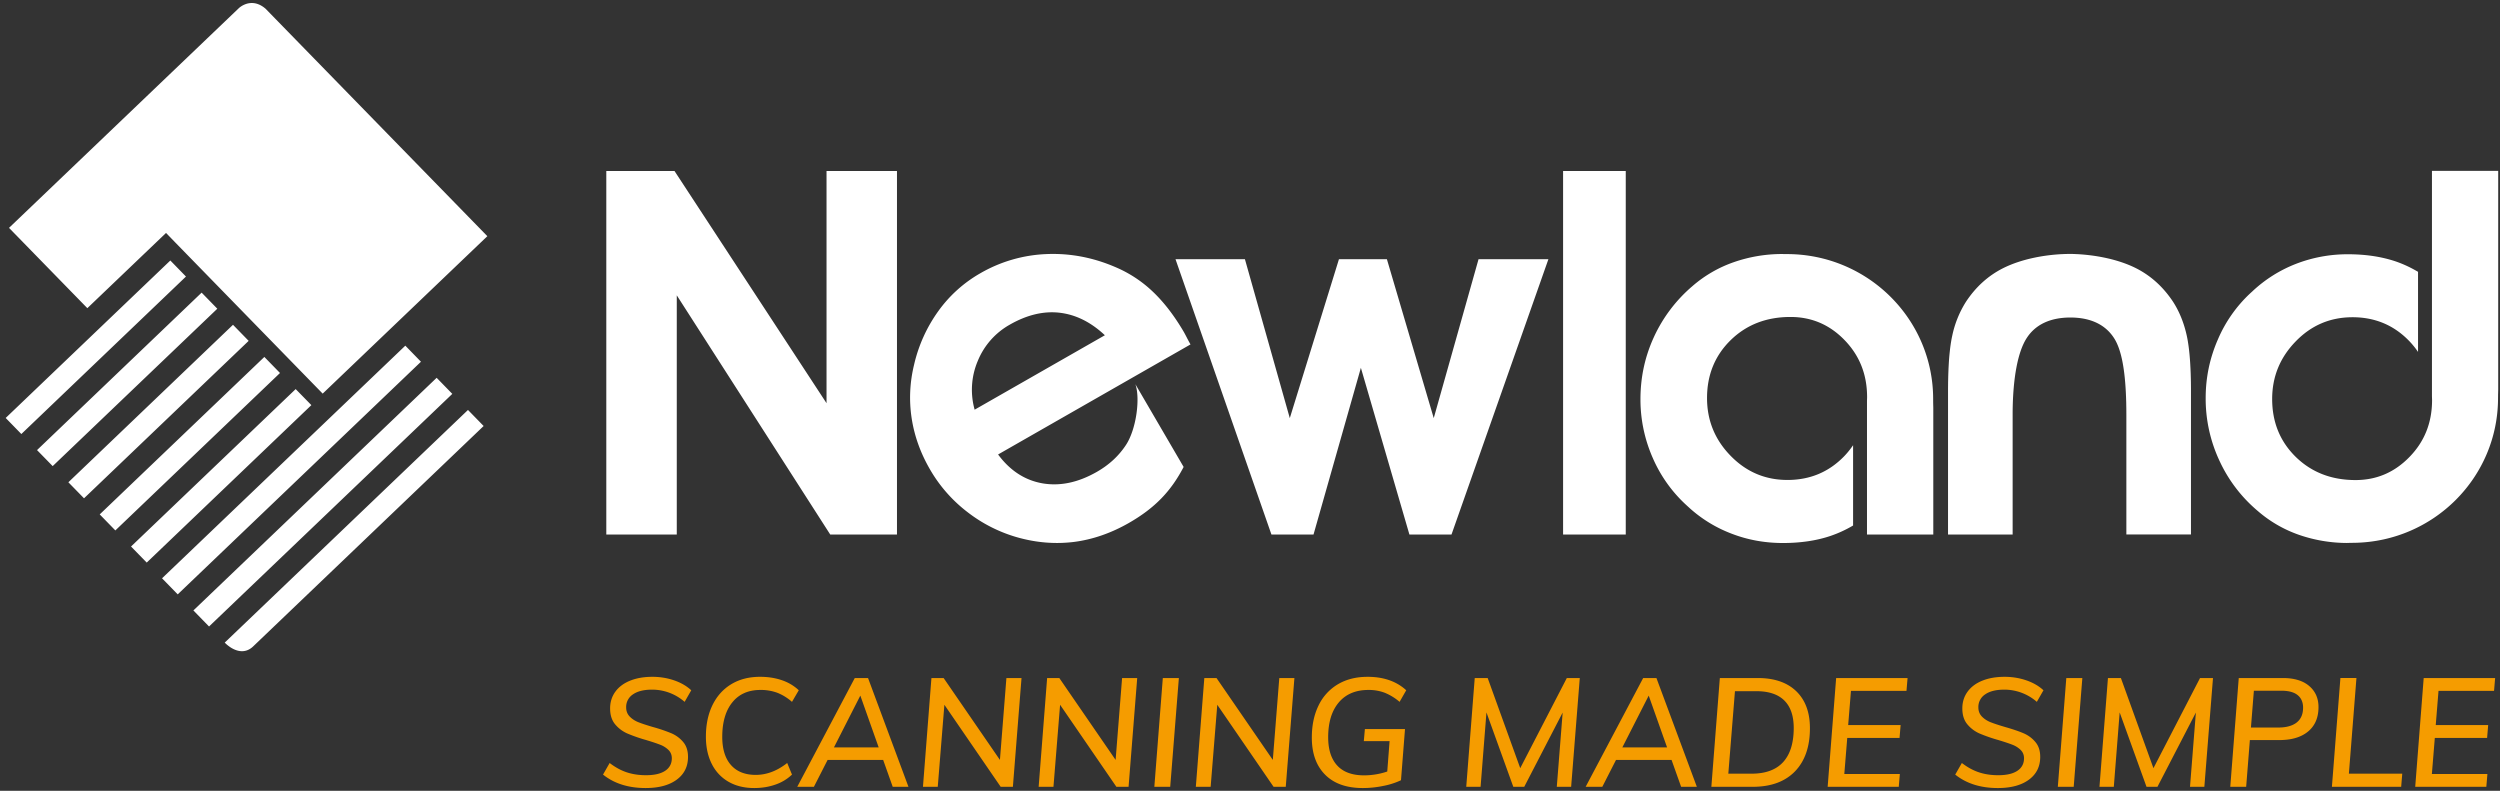 <?xml version="1.0" encoding="UTF-8"?> <svg xmlns="http://www.w3.org/2000/svg" width="196" height="62"><rect width="100%" height="100%" fill="#333333" stroke="none"/><g fill="none" fill-rule="evenodd"><path d="M157.16 53.062c.596 0 1.163.093 1.7.276.476.163.884.386 1.224.67l.124.108-.52.91a3.869 3.869 0 00-2.552-.958c-.646 0-1.145.124-1.5.372a1.175 1.175 0 00-.532 1.018c0 .287.092.527.278.719.186.191.415.34.69.449l.198.074.231.08.264.085.295.09.16.048c.588.168 1.065.33 1.427.485.363.156.672.383.925.683.255.3.381.688.381 1.167 0 .76-.296 1.356-.888 1.79-.593.436-1.405.654-2.437.654-1.283 0-2.353-.319-3.211-.956l-.127-.098.52-.91c.435.335.88.579 1.336.73.455.152.961.228 1.518.228.653 0 1.153-.116 1.5-.347.346-.232.52-.56.52-.983 0-.263-.09-.48-.266-.653a1.928 1.928 0 00-.648-.407l-.088-.034-.202-.073-.235-.08-.268-.086-.3-.092a12.351 12.351 0 01-1.47-.51 2.603 2.603 0 01-.962-.718c-.266-.315-.398-.732-.398-1.251 0-.496.134-.93.405-1.306.27-.375.654-.665 1.154-.868.5-.203 1.084-.306 1.754-.306zm-97.572 0c.621 0 1.19.088 1.706.264.458.156.86.382 1.204.677l.126.113-.532.91a3.92 3.92 0 00-1.149-.712 3.723 3.723 0 00-1.33-.222c-.944 0-1.677.326-2.201.976-.525.651-.787 1.552-.787 2.701 0 .958.228 1.695.684 2.21.455.515 1.102.772 1.94.772.805 0 1.58-.275 2.328-.827l.14-.106.375.91a3.513 3.513 0 01-1.3.784c-.513.18-1.067.27-1.663.27-.766 0-1.433-.162-2.002-.485a3.287 3.287 0 01-1.318-1.395c-.31-.608-.466-1.322-.466-2.145 0-.95.174-1.778.52-2.485.347-.706.839-1.251 1.476-1.635.637-.383 1.386-.575 2.25-.575zm47.625 0c1.198 0 2.173.32 2.925.956l.11.098-.52.91a4.292 4.292 0 00-1.16-.712 3.51 3.51 0 00-1.282-.222c-1 0-1.776.328-2.329.983-.552.654-.828 1.564-.828 2.73 0 .959.236 1.695.707 2.21.472.515 1.176.773 2.111.773a5.7 5.7 0 001.613-.237l.201-.063.182-2.383h-2.02l.084-.946h3.145l-.314 4.012a5.886 5.886 0 01-1.38.443c-.54.112-1.08.168-1.62.168-1.274 0-2.257-.35-2.95-1.048-.694-.699-1.041-1.667-1.041-2.905 0-.966.178-1.808.532-2.527a3.854 3.854 0 011.518-1.659c.657-.387 1.429-.58 2.316-.58zm-56.066 0c.597 0 1.163.093 1.699.276.477.163.885.386 1.224.67l.125.108-.52.91a3.866 3.866 0 00-2.552-.958c-.646 0-1.145.124-1.5.372a1.175 1.175 0 00-.532 1.018c0 .287.092.527.278.719.185.191.415.34.69.449l.198.074.231.08.264.085.295.09.16.048a12.3 12.3 0 011.427.485c.363.156.672.383.926.683.254.3.38.688.38 1.167 0 .76-.296 1.356-.888 1.79-.593.436-1.405.654-2.437.654-1.283 0-2.353-.319-3.21-.956l-.128-.098.52-.91c.435.335.88.579 1.336.73.456.152.962.228 1.518.228.653 0 1.153-.116 1.5-.347.346-.232.52-.56.52-.983 0-.263-.09-.48-.266-.653a1.93 1.93 0 00-.647-.407l-.089-.034-.202-.073-.235-.08-.268-.086-.3-.092a12.394 12.394 0 01-1.47-.51 2.601 2.601 0 01-.962-.718c-.265-.315-.399-.732-.399-1.251 0-.496.135-.93.405-1.306.27-.375.655-.665 1.155-.868.5-.203 1.084-.306 1.754-.306zm115.131.096l2.552 7.066 3.652-7.066h1.016l-.677 8.528h-1.125l.46-5.821-3.012 5.82h-.858l-2.104-5.832-.46 5.833h-1.125l.666-8.528h1.015zm-16.725 0l-.085 1.006h-4.353l-.218 2.683h4.112l-.085 1.006h-4.1l-.23 2.827h4.354l-.085 1.006h-5.574l.665-8.528h5.599zm-57.13 0l-.678 8.528H90.5l.665-8.528h1.258zm103.195 0l-.085 1.006h-4.354l-.217 2.683h4.111l-.084 1.006h-4.1l-.23 2.827h4.354l-.085 1.006h-5.575l.665-8.528h5.6zm-10.873 0l-.593 7.498h4.185l-.085 1.03h-5.43l.666-8.528h1.257zm-46.935 0c1.298 0 2.304.346 3.018 1.036.713.691 1.07 1.655 1.07 2.893 0 1.453-.391 2.583-1.173 3.39-.75.772-1.795 1.174-3.137 1.207l-.177.002h-3.241l.665-8.528h2.975zm-54.76 0l4.414 6.42.508-6.42h1.185l-.677 8.528h-.955l-4.414-6.432-.52 6.432H81.43l.665-8.528h.955zm-9.07 0l4.414 6.42.508-6.42h1.185l-.677 8.528h-.956l-4.414-6.432-.52 6.432h-1.16l.665-8.528h.955zm-5.926 0l3.169 8.528h-1.234l-.75-2.108h-4.354l-1.076 2.108h-1.306l4.51-8.528h1.04zm48.58 0l2.552 7.066 3.652-7.066h1.016l-.677 8.528h-1.125l.46-5.821-3.012 5.82h-.858l-2.105-5.832-.46 5.833h-1.124l.665-8.528h1.016zm13.23 0l3.169 8.528H131.8l-.75-2.108h-4.354l-1.076 2.108h-1.306l4.51-8.528h1.04zm49.113 0c.886 0 1.574.208 2.062.623.487.415.731.966.731 1.653 0 .822-.27 1.46-.81 1.91-.509.425-1.206.65-2.093.675l-.168.002h-2.31l-.29 3.665h-1.246l.665-8.528h3.459zm-15.722 0l-.677 8.528h-1.245l.665-8.528h1.257zm-67.881 0l4.414 6.42.508-6.42h1.185l-.678 8.528h-.955l-4.414-6.432-.52 6.432h-1.161l.665-8.528h.956zm42.315 1.03h-1.669l-.52 6.468h1.826c1.097 0 1.921-.304 2.474-.91.551-.607.828-1.497.828-2.671 0-.95-.246-1.669-.738-2.156-.464-.46-1.145-.703-2.04-.728l-.16-.003zm-70.24.348l-2.068 4.06h3.507l-1.438-4.06zm61.81 0l-2.068 4.06h3.507l-1.439-4.06zm49.597-.384h-2.153l-.23 2.887h2.14c.63 0 1.112-.132 1.446-.395.335-.264.502-.651.502-1.162 0-.423-.141-.75-.424-.983-.26-.213-.644-.328-1.152-.345l-.13-.002z" fill="#F59C00"></path><path d="M36.69 32.141l1.227 1.258L19.85 50.676c-.651.623-1.359.353-1.799.063l-.096-.068-.086-.065-.076-.062-.089-.08-.086-.084L36.69 32.14zm-2.456-2.521l1.227 1.26-19.072 18.237-1.227-1.258 19.072-18.24zM31.777 27.1l1.226 1.26-19.07 18.238-1.229-1.26 19.073-18.238zm-8.596 3.404l1.23 1.258-12.908 12.344-1.23-1.26 12.908-12.342zm116.49-10.591l.268.007h.147c6.336 0 11.473 5.088 11.473 11.364 0 .183.002.351.006.511l.005.158v9.952h-5.198V31.42c.003-.099.008-.194.008-.288 0-1.761-.584-3.246-1.758-4.46-1.174-1.216-2.59-1.822-4.25-1.822-1.88 0-3.442.603-4.68 1.81-1.238 1.209-1.86 2.726-1.86 4.548 0 1.76.62 3.27 1.852 4.53 1.23 1.261 2.714 1.89 4.45 1.89 1.773 0 3.25-.621 4.45-1.86.21-.218.399-.447.571-.684l.127-.179V41.2a9.47 9.47 0 01-1.776.818c-1.097.37-2.342.554-3.723.554-1.425 0-2.78-.246-4.064-.747a10.456 10.456 0 01-3.229-1.969l-.202-.185a10.883 10.883 0 01-2.716-3.779 11.342 11.342 0 01-.96-4.601c0-1.725.355-3.35 1.06-4.879a11.624 11.624 0 013.011-3.977 9.885 9.885 0 013.264-1.887 11.523 11.523 0 013.725-.633zm-57.612.006c1.843-.075 3.65.268 5.42 1.035a9.765 9.765 0 012.916 1.926c.87.828 1.68 1.884 2.431 3.17l.09.166.118.226.045.089.167.313.063.113.027.046-15.086 8.628c.934 1.262 2.09 2.015 3.468 2.261 1.383.24 2.802-.057 4.275-.898.979-.56 1.731-1.267 2.286-2.114.78-1.186 1.107-3.497.771-4.644l-.037-.115 3.784 6.488c-.983 1.884-2.226 3.208-4.308 4.4-1.405.8-2.836 1.293-4.302 1.48-1.467.179-2.946.06-4.441-.365a11.52 11.52 0 01-3.917-1.992 11.35 11.35 0 01-2.891-3.284c-.758-1.295-1.246-2.645-1.463-4.051-.215-1.4-.152-2.815.195-4.23a11.667 11.667 0 011.897-4.18 10.396 10.396 0 013.277-2.956 11.25 11.25 0 015.215-1.512zm113.8-6.522V30.54l-.008.32c-.002.056-.003.113-.003.17l-.002.18c0 6.205-5.027 11.247-11.268 11.347l-.302.003-.3.009a11.594 11.594 0 01-3.73-.636 9.894 9.894 0 01-3.254-1.887 11.355 11.355 0 01-3.008-3.97 11.474 11.474 0 01-1.059-4.869c0-1.61.32-3.138.96-4.6a10.68 10.68 0 012.515-3.595l.194-.177a10.584 10.584 0 013.423-2.154 11.196 11.196 0 014.064-.747c1.38 0 2.621.187 3.72.554.528.18 1.034.408 1.527.682l.246.14v6.28a6.435 6.435 0 00-.695-.857c-1.199-1.241-2.681-1.862-4.444-1.862-1.736 0-3.225.63-4.447 1.89-1.23 1.262-1.85 2.765-1.85 4.52 0 1.828.622 3.335 1.854 4.546 1.239 1.205 2.796 1.81 4.683 1.81 1.654 0 3.068-.609 4.24-1.823 1.178-1.214 1.759-2.692 1.759-4.45l-.009-.291V13.398h5.195zm-142.979.008L64.8 31.61V13.406h5.523v28.5H65.09L53.059 23.154v18.752h-5.525v-28.5h5.346zm44.722 6.918l3.518 12.458 3.853-12.458h3.76l3.672 12.458 3.512-12.458h5.477l-7.596 21.582h-3.301l-3.804-13.068-3.713 13.068h-3.3l-7.52-21.582h5.442zm29.857-6.918v28.5h-4.913v-28.5h4.913zm34.773 6.502l.234.002.127.004.272.012c1.226.065 3.063.331 4.595 1.101 1.164.587 2.133 1.463 2.912 2.639.499.777.856 1.668 1.074 2.666.028.13.054.267.079.413l.046.301c.06.416.106.887.139 1.414l.022.406c.007.138.013.28.018.426l.013.447.004.231.005.478v11.457h-5.065V32.56l-.003-.501-.008-.484-.015-.465c-.081-2.13-.36-3.674-.913-4.56-.665-1.067-1.815-1.654-3.45-1.657-1.636.003-2.786.59-3.454 1.658-.651 1.043-1.05 3-1.073 5.756v9.599h-5.066l.001-11.457.005-.478.01-.457.007-.221.017-.426.022-.406c.016-.263.036-.513.06-.749l.036-.343c.047-.388.103-.733.17-1.036a8.057 8.057 0 011.074-2.666c.774-1.176 1.748-2.052 2.911-2.639 1.534-.77 3.35-1.036 4.565-1.101l.27-.012.245-.006h.114zM20.725 27.984l1.227 1.259L9.043 41.586l-1.225-1.257 12.907-12.345zm-2.458-2.52l1.228 1.26L6.587 39.067 5.36 37.81l12.906-12.345zm-2.458-2.52l1.228 1.26L4.13 36.543l-1.227-1.256 12.905-12.345zm-2.455-2.52l1.226 1.258L1.673 34.028l-1.227-1.26 12.908-12.345zm69.724 4.095c-1.26-.145-2.562.164-3.908.933a5.745 5.745 0 00-2.51 2.84 5.784 5.784 0 00-.297 3.64l.047.188 10.212-5.837c-1.102-1.033-2.283-1.617-3.544-1.764zM6.847 24.16l-6.14-6.295L18.746.62l.067-.055.053-.039.064-.043.075-.045.086-.045.096-.043c.368-.152.925-.222 1.541.258l.085.069 17.395 17.84L25.298 30.86 13.741 19.01l-.724-.747-6.17 5.898z" fill="#FFF"></path></g></svg> 